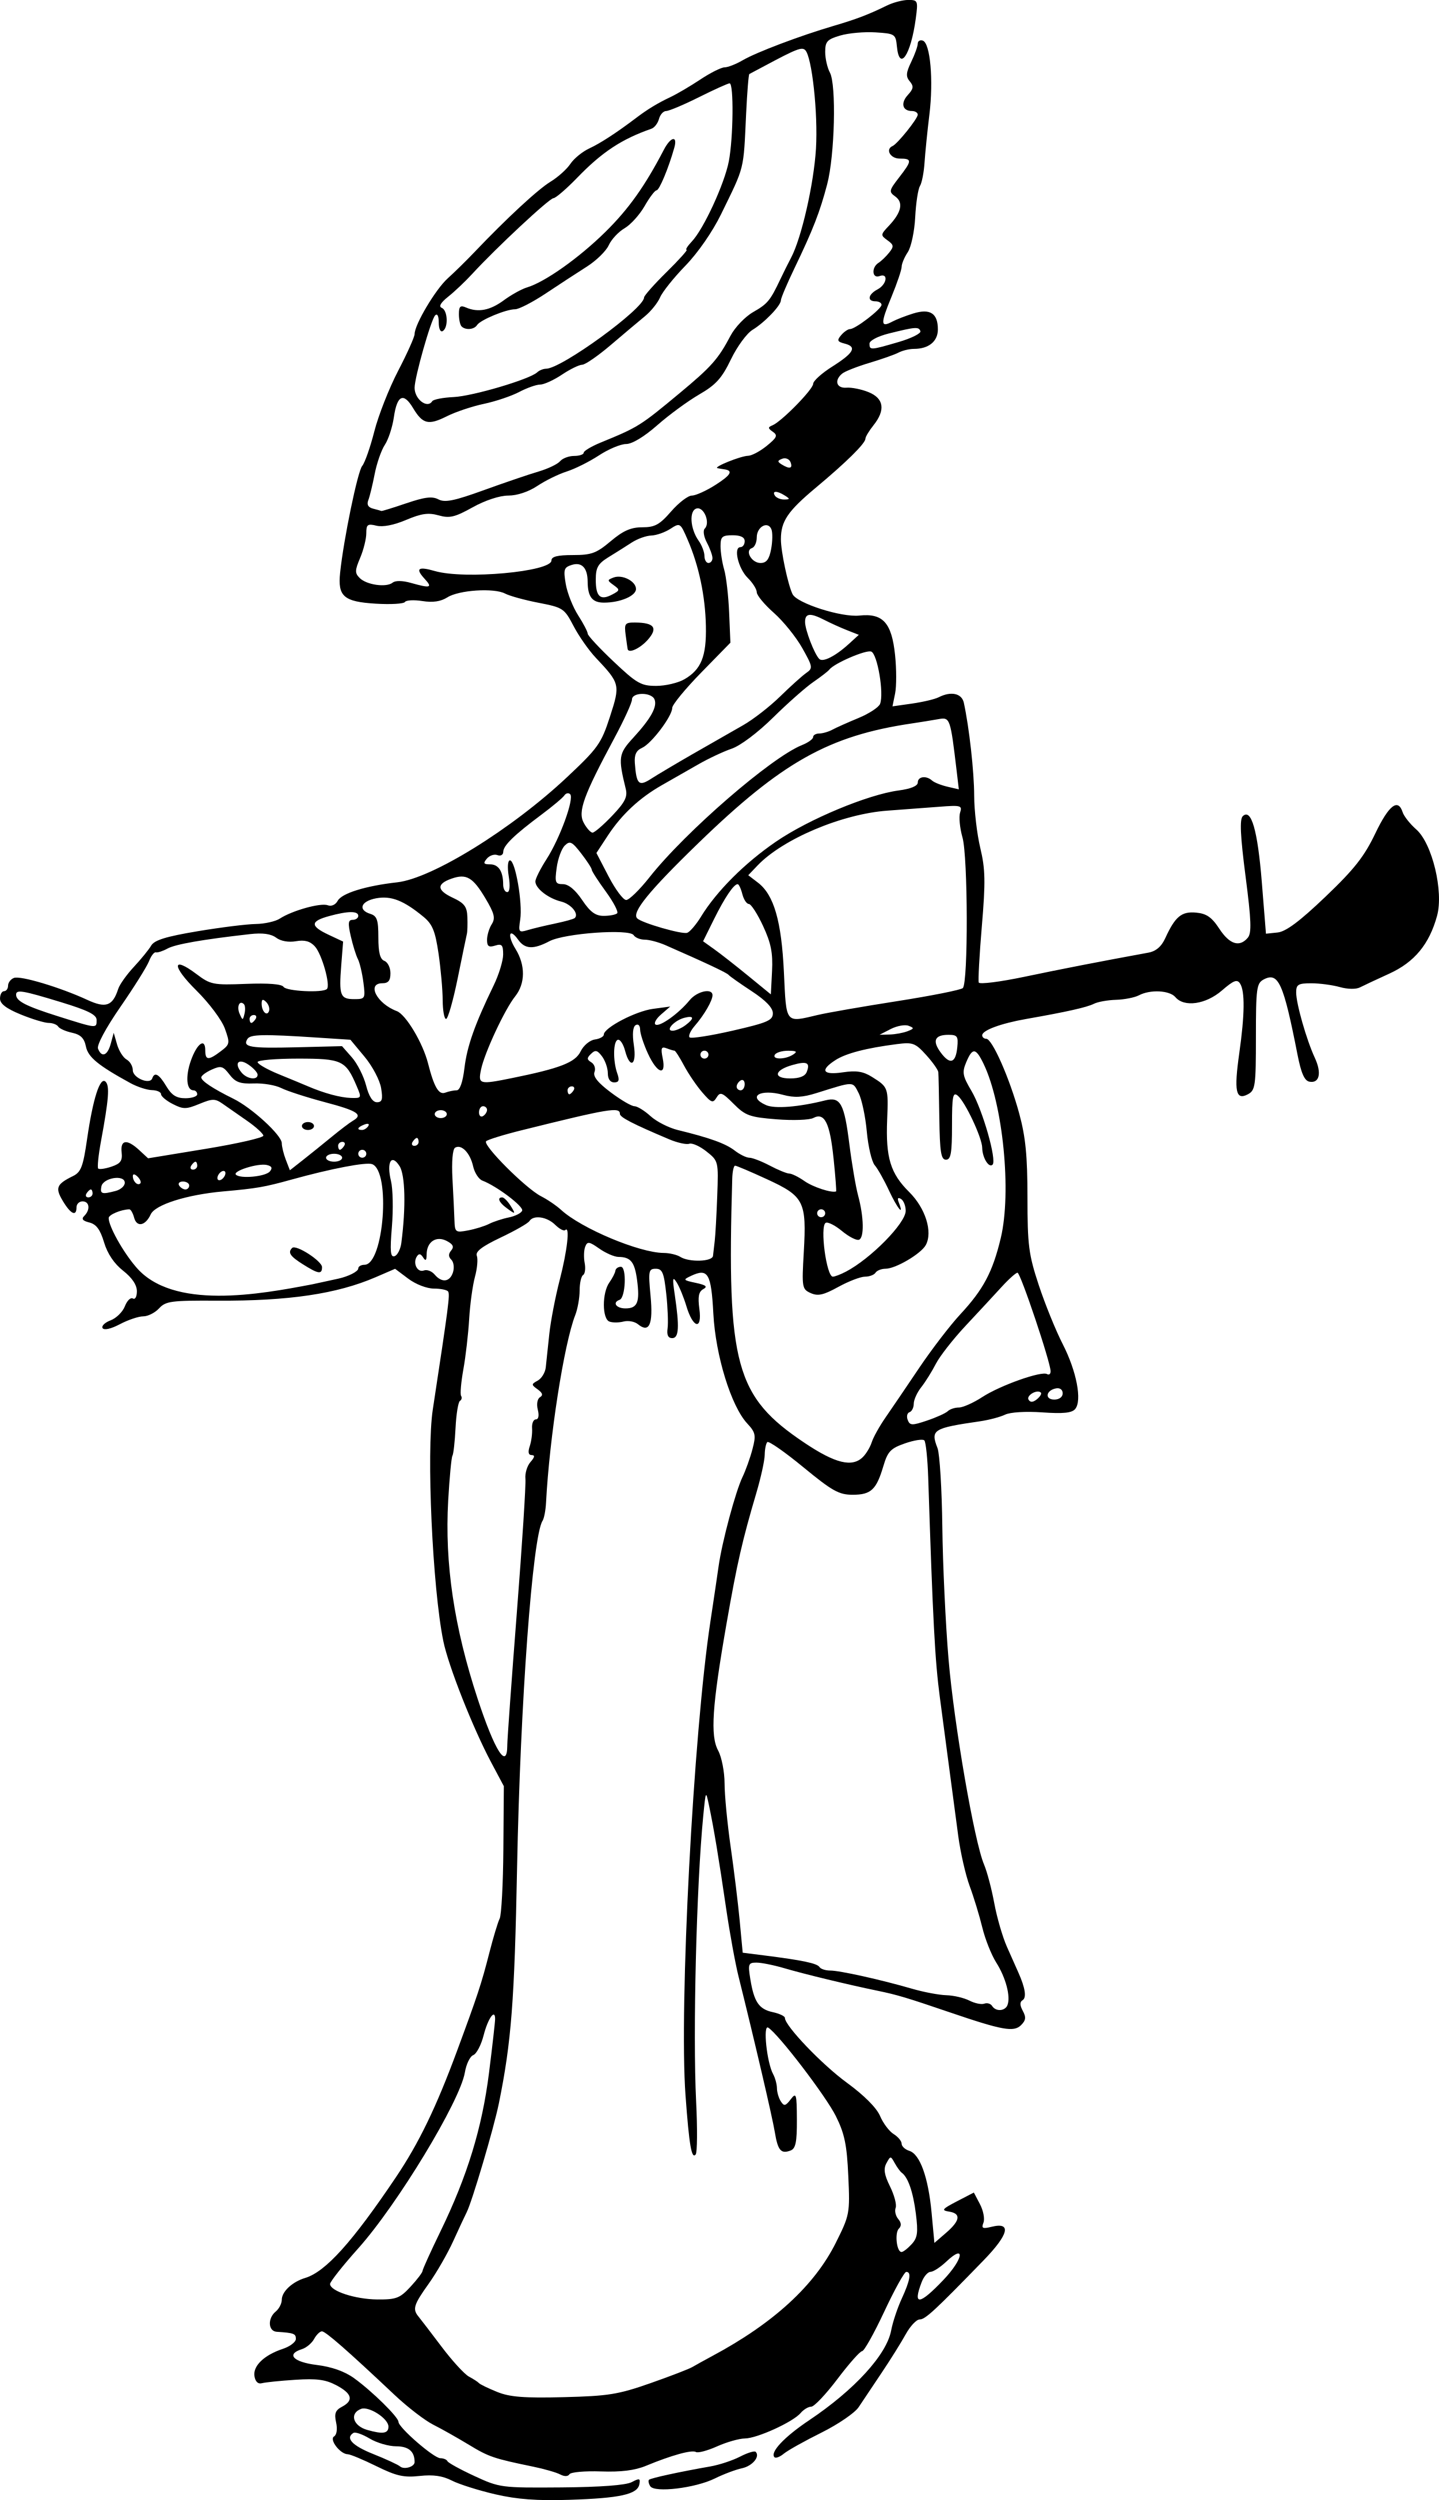 <?xml version="1.0" encoding="UTF-8" standalone="no"?>
<!-- Created with Inkscape (http://www.inkscape.org/) -->

<svg
   width="130.965mm"
   height="227.473mm"
   viewBox="0 0 130.965 227.473"
   version="1.1"
   id="svg5"
   xml:space="preserve"
   inkscape:version="1.2.2 (b0a8486, 2022-12-01)"
   sodipodi:docname="kimonoladyshamisen1891.svg"
   xmlns:inkscape="http://www.inkscape.org/namespaces/inkscape"
   xmlns:sodipodi="http://sodipodi.sourceforge.net/DTD/sodipodi-0.dtd"
   xmlns="http://www.w3.org/2000/svg"
   xmlns:svg="http://www.w3.org/2000/svg"
   xmlns:rdf="http://www.w3.org/1999/02/22-rdf-syntax-ns#"
   xmlns:cc="http://creativecommons.org/ns#"
   xmlns:dc="http://purl.org/dc/elements/1.1/"><sodipodi:namedview
     id="namedview7"
     pagecolor="#ffffff"
     bordercolor="#000000"
     borderopacity="0.25"
     inkscape:showpageshadow="2"
     inkscape:pageopacity="0.0"
     inkscape:pagecheckerboard="0"
     inkscape:deskcolor="#d1d1d1"
     inkscape:document-units="mm"
     showgrid="false"
     inkscape:zoom="0.95688312"
     inkscape:cx="175.57003"
     inkscape:cy="352.70765"
     inkscape:window-width="1390"
     inkscape:window-height="1099"
     inkscape:window-x="0"
     inkscape:window-y="25"
     inkscape:window-maximized="0"
     inkscape:current-layer="layer1" /><defs
     id="defs2" /><g
     inkscape:label="Layer 1"
     inkscape:groupmode="layer"
     id="layer1"
     transform="translate(67.032,19.417)"><path
       style="fill:#000000;stroke-width:0.364"
       d="m -21.971,207.521 c -1.511,-0.35 -3.284,-0.911 -3.939,-1.246 -0.844,-0.432 -1.7,-0.554 -2.931,-0.419 -1.44,0.159 -2.117,0.005 -3.937,-0.891 -1.209,-0.595 -2.379,-1.083 -2.599,-1.084 -0.686,-0.003 -1.716,-1.34 -1.25,-1.623 0.243,-0.148 0.318,-0.669 0.184,-1.273 -0.179,-0.803 -0.065,-1.109 0.528,-1.421 1.092,-0.575 0.933,-1.197 -0.499,-1.957 -0.985,-0.522 -1.792,-0.63 -3.755,-0.501 -1.375,0.09 -2.744,0.231 -3.041,0.313 -0.338,0.093 -0.587,-0.15 -0.664,-0.647 -0.145,-0.932 0.879,-1.914 2.59,-2.483 0.649,-0.216 1.18,-0.622 1.18,-0.902 0,-0.481 -0.176,-0.546 -1.74,-0.648 -0.79,-0.051 -0.848,-1.227 -0.092,-1.845 0.302,-0.247 0.55,-0.729 0.55,-1.07 0,-0.741 0.956,-1.632 2.131,-1.985 1.851,-0.556 4.292,-3.266 8.263,-9.172 2.077,-3.09 3.647,-6.329 5.525,-11.401 1.911,-5.161 2.25,-6.19 2.973,-9.018 0.355,-1.389 0.777,-2.787 0.938,-3.107 0.161,-0.32 0.312,-3.161 0.336,-6.313 l 0.043,-5.732 -1.152,-2.164 c -1.67,-3.138 -3.898,-8.782 -4.356,-11.038 -0.986,-4.85 -1.547,-17.196 -0.957,-21.068 1.438,-9.439 1.569,-10.445 1.397,-10.732 -0.089,-0.149 -0.673,-0.271 -1.297,-0.271 -0.645,0 -1.651,-0.388 -2.333,-0.9 l -1.199,-0.9 -1.767,0.763 c -3.527,1.523 -7.921,2.174 -14.436,2.137 -4.173,-0.024 -4.673,0.043 -5.277,0.7 -0.367,0.399 -1.015,0.726 -1.44,0.726 -0.425,0 -1.381,0.321 -2.125,0.713 -0.811,0.428 -1.441,0.572 -1.574,0.36 -0.122,-0.194 0.203,-0.512 0.723,-0.707 0.519,-0.194 1.106,-0.772 1.304,-1.284 0.198,-0.512 0.524,-0.83 0.726,-0.707 0.207,0.126 0.367,-0.162 0.367,-0.66 0,-0.573 -0.44,-1.229 -1.255,-1.868 -0.814,-0.639 -1.423,-1.545 -1.733,-2.579 -0.35,-1.166 -0.708,-1.651 -1.337,-1.806 -0.611,-0.151 -0.745,-0.324 -0.465,-0.599 0.571,-0.563 0.481,-1.325 -0.156,-1.325 -0.302,0 -0.55,0.244 -0.55,0.541 0,0.869 -0.523,0.628 -1.243,-0.574 -0.718,-1.197 -0.582,-1.528 0.932,-2.272 0.72,-0.354 0.914,-0.864 1.273,-3.35 0.534,-3.701 1.185,-5.723 1.684,-5.232 0.384,0.379 0.292,1.576 -0.42,5.43 -0.234,1.265 -0.346,2.377 -0.249,2.473 0.097,0.095 0.639,0.017 1.206,-0.173 0.828,-0.278 1.01,-0.533 0.925,-1.3 -0.128,-1.158 0.485,-1.237 1.599,-0.207 l 0.808,0.748 5.26,-0.864 c 2.893,-0.475 5.247,-1.014 5.232,-1.199 -0.016,-0.184 -0.675,-0.786 -1.465,-1.338 -0.79,-0.552 -1.792,-1.25 -2.227,-1.552 -0.707,-0.492 -0.93,-0.491 -2.137,0.005 -1.203,0.495 -1.461,0.496 -2.416,0.009 -0.588,-0.299 -1.069,-0.703 -1.069,-0.896 0,-0.193 -0.371,-0.359 -0.824,-0.369 -0.453,-0.009 -1.329,-0.294 -1.947,-0.631 -2.958,-1.618 -3.868,-2.367 -4.067,-3.346 -0.153,-0.752 -0.48,-1.075 -1.259,-1.244 -0.579,-0.125 -1.147,-0.378 -1.262,-0.561 -0.115,-0.183 -0.507,-0.333 -0.871,-0.333 -0.364,0 -1.508,-0.346 -2.543,-0.77 -1.312,-0.537 -1.881,-0.973 -1.881,-1.443 0,-0.37 0.165,-0.673 0.366,-0.673 0.201,0 0.366,-0.226 0.366,-0.503 0,-0.276 0.242,-0.594 0.538,-0.706 0.592,-0.224 4.219,0.863 6.671,1.998 1.696,0.785 2.312,0.566 2.818,-1.003 0.128,-0.396 0.768,-1.295 1.422,-1.997 0.654,-0.702 1.364,-1.575 1.577,-1.939 0.291,-0.497 1.342,-0.822 4.213,-1.303 2.104,-0.352 4.49,-0.65 5.301,-0.661 0.812,-0.011 1.801,-0.233 2.198,-0.493 1.114,-0.729 3.716,-1.454 4.353,-1.213 0.337,0.127 0.709,-0.038 0.908,-0.403 0.374,-0.689 2.537,-1.36 5.428,-1.685 3.171,-0.357 10.416,-4.842 15.438,-9.557 2.827,-2.654 3.121,-3.068 3.911,-5.501 0.951,-2.929 0.929,-3.023 -1.294,-5.381 -0.632,-0.67 -1.54,-1.967 -2.017,-2.882 -0.836,-1.601 -0.955,-1.679 -3.178,-2.11 -1.27,-0.246 -2.639,-0.622 -3.042,-0.835 -1.013,-0.536 -4.213,-0.327 -5.268,0.343 -0.596,0.379 -1.313,0.484 -2.268,0.334 -0.768,-0.121 -1.482,-0.083 -1.588,0.085 -0.105,0.168 -1.301,0.237 -2.658,0.154 -2.908,-0.178 -3.468,-0.662 -3.243,-2.802 0.323,-3.072 1.598,-9.241 2.011,-9.731 0.239,-0.283 0.736,-1.7 1.105,-3.148 0.369,-1.448 1.345,-3.927 2.168,-5.509 0.823,-1.582 1.497,-3.086 1.497,-3.343 0,-0.864 1.909,-4.072 3.012,-5.064 0.601,-0.54 1.694,-1.613 2.429,-2.384 2.944,-3.09 5.78,-5.714 6.934,-6.416 0.67,-0.407 1.48,-1.136 1.802,-1.619 0.321,-0.483 1.096,-1.115 1.721,-1.405 1.008,-0.467 2.51,-1.445 4.28,-2.788 1.015,-0.77 1.956,-1.341 3.085,-1.873 0.604,-0.285 1.841,-1.011 2.748,-1.615 0.907,-0.603 1.896,-1.098 2.198,-1.1 0.302,-0.001 1.044,-0.292 1.649,-0.645 1.236,-0.723 5.209,-2.226 8.243,-3.119 2.124,-0.625 3.185,-1.029 4.884,-1.861 0.57,-0.279 1.446,-0.508 1.946,-0.508 0.872,0 0.899,0.068 0.677,1.714 -0.448,3.304 -1.487,4.836 -1.713,2.525 -0.111,-1.133 -0.176,-1.176 -1.947,-1.289 -1.007,-0.064 -2.45,0.064 -3.206,0.285 -1.195,0.35 -1.374,0.544 -1.374,1.493 0,0.6 0.192,1.444 0.426,1.876 0.601,1.106 0.445,7.539 -0.248,10.171 -0.667,2.535 -1.279,4.107 -2.971,7.626 -0.681,1.417 -1.238,2.731 -1.238,2.92 0,0.484 -1.47,2.016 -2.591,2.7 -0.518,0.316 -1.4,1.524 -1.959,2.684 -0.828,1.717 -1.364,2.31 -2.884,3.19 -1.027,0.595 -2.743,1.852 -3.815,2.795 -1.196,1.052 -2.293,1.714 -2.842,1.714 -0.492,0 -1.603,0.465 -2.469,1.034 -0.866,0.569 -2.185,1.228 -2.931,1.465 -0.746,0.237 -1.948,0.827 -2.672,1.311 -0.797,0.532 -1.841,0.88 -2.644,0.88 -0.794,0 -2.099,0.429 -3.247,1.067 -1.626,0.904 -2.1,1.016 -3.102,0.733 -0.928,-0.262 -1.565,-0.172 -2.957,0.417 -1.112,0.471 -2.119,0.666 -2.698,0.523 -0.807,-0.199 -0.924,-0.112 -0.924,0.692 0,0.506 -0.252,1.514 -0.559,2.239 -0.487,1.148 -0.491,1.386 -0.032,1.838 0.635,0.625 2.428,0.872 2.991,0.412 0.246,-0.201 0.895,-0.192 1.656,0.023 1.794,0.507 2.003,0.445 1.254,-0.37 -0.871,-0.948 -0.601,-1.15 0.942,-0.705 2.696,0.777 10.6,0.057 10.6,-0.965 0,-0.353 0.548,-0.492 1.949,-0.492 1.698,0 2.142,-0.163 3.447,-1.263 1.134,-0.956 1.832,-1.263 2.87,-1.263 1.147,0 1.577,-0.236 2.626,-1.443 0.69,-0.794 1.538,-1.443 1.885,-1.443 0.347,0 1.318,-0.438 2.157,-0.974 1.411,-0.901 1.634,-1.302 0.788,-1.416 -0.185,-0.025 -0.459,-0.072 -0.611,-0.104 -0.42,-0.091 2.108,-1.111 2.79,-1.126 0.329,-0.007 1.094,-0.415 1.698,-0.907 0.93,-0.757 1.015,-0.953 0.55,-1.277 -0.452,-0.315 -0.461,-0.418 -0.048,-0.581 0.811,-0.319 3.711,-3.271 3.718,-3.785 0.004,-0.26 0.777,-0.959 1.718,-1.554 1.985,-1.255 2.291,-1.809 1.161,-2.1 -0.683,-0.176 -0.735,-0.294 -0.336,-0.767 0.259,-0.308 0.627,-0.559 0.817,-0.559 0.493,0 2.862,-1.827 2.862,-2.207 0,-0.175 -0.247,-0.318 -0.55,-0.318 -0.785,0 -0.679,-0.628 0.183,-1.082 0.855,-0.451 1.018,-1.528 0.183,-1.213 -0.676,0.255 -0.755,-0.786 -0.092,-1.204 0.252,-0.159 0.688,-0.578 0.97,-0.931 0.447,-0.56 0.427,-0.704 -0.154,-1.122 -0.638,-0.459 -0.633,-0.515 0.125,-1.315 1.146,-1.211 1.347,-2.121 0.59,-2.666 -0.601,-0.433 -0.579,-0.543 0.333,-1.721 1.204,-1.554 1.21,-1.732 0.059,-1.732 -0.845,0 -1.32,-0.845 -0.641,-1.142 0.447,-0.196 2.29,-2.492 2.29,-2.853 0,-0.183 -0.238,-0.333 -0.528,-0.333 -0.868,0 -1.052,-0.72 -0.373,-1.459 0.518,-0.564 0.551,-0.793 0.176,-1.238 -0.372,-0.442 -0.347,-0.78 0.133,-1.775 0.326,-0.676 0.592,-1.421 0.592,-1.656 0,-0.235 0.206,-0.359 0.458,-0.277 0.682,0.223 0.985,3.601 0.603,6.721 -0.185,1.512 -0.384,3.484 -0.443,4.382 -0.059,0.898 -0.247,1.856 -0.418,2.129 -0.171,0.273 -0.365,1.55 -0.432,2.839 -0.066,1.295 -0.369,2.717 -0.677,3.179 -0.306,0.46 -0.556,1.057 -0.556,1.328 0,0.27 -0.421,1.512 -0.936,2.759 -1.002,2.428 -0.989,2.804 0.076,2.234 0.372,-0.199 1.237,-0.535 1.922,-0.746 1.532,-0.472 2.235,-0.016 2.235,1.451 0,1.092 -0.836,1.772 -2.179,1.772 -0.419,0 -1.048,0.151 -1.398,0.335 -0.35,0.184 -1.543,0.605 -2.651,0.936 -1.108,0.331 -2.221,0.768 -2.473,0.972 -0.759,0.614 -0.535,1.363 0.387,1.287 0.464,-0.038 1.371,0.146 2.015,0.409 1.389,0.567 1.544,1.629 0.438,3.013 -0.403,0.504 -0.733,1.054 -0.734,1.221 -0.003,0.427 -1.725,2.128 -4.508,4.452 -2.566,2.143 -3.183,3.055 -3.183,4.701 0,1.108 0.644,4.141 1.061,4.992 0.405,0.828 4.446,2.121 6.083,1.945 2.143,-0.23 2.941,0.653 3.247,3.594 0.133,1.275 0.134,2.846 0.003,3.493 l -0.239,1.175 1.792,-0.256 c 0.986,-0.141 2.07,-0.398 2.409,-0.571 1.125,-0.574 2.106,-0.361 2.293,0.497 0.489,2.246 0.937,6.267 0.942,8.456 0.003,1.351 0.253,3.49 0.555,4.754 0.461,1.928 0.484,3.072 0.143,7.112 -0.224,2.648 -0.35,4.958 -0.281,5.135 0.07,0.176 1.94,-0.06 4.156,-0.524 3.45,-0.723 6.867,-1.388 11.279,-2.195 0.693,-0.127 1.187,-0.549 1.538,-1.316 0.903,-1.973 1.482,-2.453 2.812,-2.327 0.948,0.089 1.422,0.419 2.109,1.468 0.933,1.425 1.838,1.71 2.591,0.817 0.359,-0.426 0.318,-1.568 -0.205,-5.598 -0.473,-3.648 -0.545,-5.172 -0.257,-5.455 0.772,-0.76 1.357,1.259 1.738,5.998 l 0.377,4.69 1.062,-0.112 c 0.756,-0.08 2.007,-1.014 4.346,-3.247 2.623,-2.503 3.536,-3.661 4.536,-5.75 1.239,-2.588 2.077,-3.242 2.495,-1.947 0.119,0.368 0.676,1.072 1.239,1.566 1.449,1.272 2.502,5.637 1.895,7.859 -0.707,2.586 -2.059,4.222 -4.352,5.265 -1.133,0.516 -2.335,1.079 -2.671,1.251 -0.352,0.181 -1.125,0.167 -1.829,-0.031 -0.671,-0.189 -1.839,-0.344 -2.596,-0.344 -1.195,0 -1.376,0.11 -1.376,0.836 0,1.021 0.943,4.321 1.701,5.953 0.638,1.374 0.419,2.337 -0.493,2.164 -0.452,-0.086 -0.754,-0.768 -1.086,-2.462 -1.28,-6.523 -1.74,-7.544 -3.078,-6.839 -0.645,0.34 -0.707,0.8 -0.707,5.217 0,4.487 -0.054,4.873 -0.738,5.234 -1.092,0.575 -1.269,-0.274 -0.778,-3.731 0.5,-3.521 0.525,-5.646 0.075,-6.346 -0.269,-0.418 -0.579,-0.299 -1.656,0.631 -1.465,1.267 -3.435,1.548 -4.23,0.605 -0.525,-0.623 -2.286,-0.713 -3.318,-0.17 -0.388,0.204 -1.325,0.389 -2.082,0.411 -0.758,0.022 -1.663,0.184 -2.013,0.36 -0.644,0.325 -2.486,0.738 -6.142,1.379 -2.336,0.41 -4.03,1.036 -4.03,1.49 0,0.174 0.167,0.317 0.371,0.317 0.54,0 2.131,3.609 2.999,6.801 0.58,2.135 0.75,3.86 0.75,7.629 -7e-5,4.362 0.108,5.196 1.033,7.996 0.568,1.719 1.548,4.13 2.177,5.358 1.262,2.462 1.775,5.14 1.131,5.904 -0.301,0.358 -1.091,0.438 -2.991,0.304 -1.499,-0.106 -2.918,-0.019 -3.385,0.206 -0.442,0.214 -1.463,0.484 -2.269,0.602 -4.309,0.627 -4.53,0.767 -3.882,2.447 0.199,0.515 0.396,3.749 0.438,7.187 0.042,3.438 0.297,8.848 0.566,12.023 0.503,5.935 2.345,16.586 3.23,18.671 0.274,0.646 0.693,2.229 0.93,3.517 0.237,1.288 0.755,3.073 1.151,3.966 0.396,0.893 0.866,1.948 1.043,2.345 0.626,1.397 0.762,2.287 0.383,2.517 -0.263,0.16 -0.257,0.463 0.021,0.974 0.315,0.58 0.278,0.865 -0.169,1.305 -0.654,0.644 -1.701,0.454 -6.461,-1.168 -3.968,-1.352 -4.796,-1.6 -6.614,-1.975 -2.686,-0.554 -6.647,-1.512 -8.476,-2.05 -0.945,-0.278 -2.078,-0.505 -2.52,-0.505 -0.735,0 -0.782,0.125 -0.561,1.488 0.34,2.095 0.782,2.747 2.047,3.02 0.606,0.131 1.102,0.366 1.102,0.522 0,0.718 3.361,4.233 5.635,5.894 1.578,1.152 2.71,2.287 3.027,3.034 0.278,0.656 0.834,1.395 1.234,1.641 0.4,0.246 0.728,0.641 0.728,0.878 0,0.237 0.314,0.528 0.698,0.648 0.972,0.304 1.728,2.406 2.029,5.637 l 0.255,2.741 1.073,-0.927 c 1.284,-1.11 1.368,-1.753 0.249,-1.925 -0.714,-0.11 -0.617,-0.234 0.722,-0.929 l 1.547,-0.802 0.557,1.061 c 0.307,0.584 0.449,1.34 0.317,1.679 -0.203,0.52 -0.085,0.579 0.743,0.375 1.84,-0.455 1.566,0.687 -0.735,3.057 -4.441,4.576 -5.306,5.375 -5.817,5.375 -0.289,0 -0.86,0.609 -1.27,1.353 -0.41,0.744 -1.4,2.327 -2.2,3.517 -0.8,1.19 -1.737,2.59 -2.081,3.11 -0.344,0.52 -1.872,1.564 -3.394,2.32 -1.522,0.756 -3.058,1.615 -3.411,1.908 -0.354,0.293 -0.736,0.442 -0.85,0.33 -0.443,-0.436 0.867,-1.837 3.142,-3.361 4.143,-2.775 7.062,-5.971 7.474,-8.181 0.138,-0.741 0.57,-2.04 0.96,-2.886 0.77,-1.67 0.901,-2.44 0.414,-2.44 -0.171,0 -1.071,1.623 -1.999,3.607 -0.928,1.984 -1.838,3.607 -2.02,3.607 -0.183,0 -1.19,1.136 -2.239,2.525 -1.049,1.389 -2.123,2.525 -2.387,2.525 -0.264,0 -0.698,0.259 -0.965,0.575 -0.686,0.814 -3.96,2.309 -5.077,2.319 -0.516,0.004 -1.656,0.328 -2.533,0.72 -0.877,0.392 -1.743,0.622 -1.925,0.511 -0.36,-0.219 -2.225,0.296 -4.54,1.255 -1.016,0.421 -2.275,0.578 -4.108,0.513 -1.454,-0.051 -2.741,0.063 -2.861,0.255 -0.135,0.215 -0.458,0.222 -0.845,0.018 -0.345,-0.182 -1.448,-0.499 -2.451,-0.706 -3.606,-0.743 -4.048,-0.893 -5.862,-1.996 -1.012,-0.615 -2.468,-1.435 -3.235,-1.822 -0.768,-0.387 -2.351,-1.605 -3.519,-2.706 -4.269,-4.025 -6.285,-5.789 -6.614,-5.789 -0.185,0 -0.507,0.314 -0.715,0.697 -0.208,0.383 -0.709,0.8 -1.112,0.926 -1.46,0.456 -0.785,1.173 1.352,1.436 1.36,0.167 2.539,0.583 3.389,1.196 1.65,1.19 4.051,3.55 4.051,3.981 0,0.513 3.218,3.307 3.808,3.307 0.29,0 0.582,0.122 0.649,0.271 0.067,0.149 1.173,0.757 2.458,1.351 2.293,1.06 2.439,1.079 7.91,1.036 3.56,-0.029 5.871,-0.202 6.397,-0.479 0.717,-0.378 0.808,-0.352 0.7,0.201 -0.178,0.908 -1.756,1.257 -6.352,1.406 -2.955,0.096 -4.762,-0.039 -6.777,-0.505 z m -7.327,-2.929 c 0,-0.968 -0.546,-1.434 -1.679,-1.434 -0.679,0 -1.762,-0.316 -2.408,-0.703 -0.645,-0.387 -1.309,-0.62 -1.474,-0.52 -0.77,0.469 -0.123,1.161 1.806,1.93 1.159,0.462 2.25,0.966 2.426,1.12 0.369,0.324 1.329,0.04 1.329,-0.394 z m -2.381,-3.229 c 0,-0.728 -1.78,-1.879 -2.491,-1.61 -1.08,0.408 -0.743,1.546 0.568,1.917 1.428,0.404 1.923,0.325 1.923,-0.307 z m 23.826,-3.942 c 1.806,-0.633 3.531,-1.298 3.833,-1.476 0.302,-0.179 1.128,-0.635 1.835,-1.014 5.54,-2.97 9.265,-6.382 11.211,-10.27 1.275,-2.548 1.301,-2.684 1.147,-6.095 -0.128,-2.838 -0.338,-3.853 -1.128,-5.442 -0.909,-1.83 -5.247,-7.503 -6.165,-8.061 -0.488,-0.297 -0.12,3.179 0.447,4.224 0.19,0.349 0.348,0.93 0.351,1.29 0.003,0.36 0.161,0.898 0.352,1.194 0.297,0.463 0.425,0.437 0.899,-0.18 0.509,-0.663 0.553,-0.518 0.564,1.857 0.01,2.03 -0.112,2.623 -0.571,2.797 -0.878,0.332 -1.161,0.003 -1.438,-1.678 -0.226,-1.371 -1.847,-8.322 -3.301,-14.157 -0.297,-1.19 -0.8,-3.95 -1.12,-6.133 -0.669,-4.576 -1.127,-7.334 -1.557,-9.379 -0.303,-1.442 -0.304,-1.442 -0.534,0.902 -0.619,6.285 -0.956,19.788 -0.649,25.973 0.123,2.48 0.105,4.654 -0.039,4.832 -0.373,0.456 -0.592,-0.82 -0.926,-5.373 -0.59,-8.067 0.713,-32.889 2.264,-43.108 0.286,-1.885 0.623,-4.158 0.749,-5.05 0.312,-2.212 1.541,-6.795 2.178,-8.117 0.287,-0.595 0.691,-1.726 0.899,-2.513 0.338,-1.279 0.288,-1.528 -0.471,-2.345 -1.467,-1.578 -2.883,-6.169 -3.087,-10.007 -0.194,-3.653 -0.487,-4.149 -2.022,-3.428 -0.764,0.358 -0.742,0.39 0.428,0.641 0.933,0.199 1.097,0.338 0.676,0.57 -0.415,0.228 -0.504,0.686 -0.353,1.799 0.267,1.961 -0.573,1.777 -1.184,-0.26 -0.237,-0.791 -0.633,-1.757 -0.879,-2.146 -0.372,-0.587 -0.402,-0.401 -0.18,1.096 0.441,2.965 0.383,3.968 -0.228,3.968 -0.373,0 -0.509,-0.283 -0.423,-0.882 0.07,-0.485 0.015,-1.905 -0.121,-3.156 -0.209,-1.922 -0.357,-2.275 -0.954,-2.275 -0.651,0 -0.688,0.192 -0.473,2.475 0.246,2.606 -0.119,3.414 -1.158,2.564 -0.292,-0.239 -0.878,-0.345 -1.302,-0.236 -0.423,0.109 -1.001,0.111 -1.284,0.004 -0.67,-0.253 -0.676,-2.615 -0.008,-3.554 0.278,-0.391 0.526,-0.874 0.55,-1.072 0.024,-0.198 0.249,-0.361 0.501,-0.361 0.539,0 0.43,2.814 -0.116,3.006 -0.687,0.242 -0.317,0.782 0.535,0.782 1.091,0 1.321,-0.561 1.055,-2.571 -0.22,-1.658 -0.577,-2.104 -1.691,-2.113 -0.372,-0.003 -1.156,-0.342 -1.742,-0.753 -0.937,-0.657 -1.092,-0.678 -1.289,-0.174 -0.123,0.315 -0.144,0.98 -0.048,1.477 0.097,0.497 0.033,0.991 -0.142,1.097 -0.174,0.106 -0.317,0.741 -0.317,1.411 0,0.67 -0.179,1.675 -0.398,2.233 -1.022,2.61 -2.348,11.123 -2.659,17.068 -0.036,0.694 -0.178,1.435 -0.315,1.645 -0.914,1.404 -2.028,16.543 -2.32,31.543 -0.238,12.205 -0.521,15.871 -1.657,21.464 -0.455,2.237 -2.445,8.966 -2.935,9.92 -0.153,0.298 -0.7,1.47 -1.216,2.606 -0.516,1.136 -1.519,2.879 -2.229,3.874 -1.377,1.929 -1.498,2.318 -0.932,3.004 0.197,0.24 1.145,1.478 2.107,2.752 0.961,1.274 2.077,2.492 2.48,2.706 0.403,0.214 0.815,0.482 0.916,0.595 0.101,0.113 0.843,0.472 1.649,0.798 1.155,0.467 2.438,0.568 6.058,0.478 4.063,-0.101 4.971,-0.247 7.877,-1.266 z m -21.817,-8.783 c 0.596,-0.645 1.088,-1.291 1.094,-1.437 0.005,-0.145 0.742,-1.769 1.635,-3.607 2.442,-5.024 3.785,-9.411 4.414,-14.411 0.306,-2.432 0.556,-4.639 0.556,-4.905 0,-0.979 -0.655,-0.044 -1.049,1.497 -0.223,0.874 -0.647,1.68 -0.941,1.791 -0.294,0.111 -0.637,0.819 -0.763,1.574 -0.436,2.612 -6.146,12.032 -9.706,16.01 -1.409,1.574 -2.562,3.032 -2.562,3.238 0,0.644 2.294,1.394 4.31,1.409 1.718,0.012 2.047,-0.114 3.012,-1.158 z m 48.516,-0.636 c 1.804,-1.899 2.016,-3.318 0.246,-1.649 -0.543,0.512 -1.188,0.931 -1.434,0.931 -0.246,0 -0.608,0.416 -0.804,0.925 -0.844,2.185 -0.219,2.12 1.993,-0.208 z m -2.912,-3.228 c 0.541,-0.588 0.606,-1.06 0.386,-2.796 -0.249,-1.965 -0.71,-3.3 -1.284,-3.712 -0.138,-0.099 -0.423,-0.49 -0.634,-0.869 -0.376,-0.678 -0.389,-0.678 -0.759,0.003 -0.283,0.52 -0.201,1.048 0.33,2.122 0.388,0.786 0.617,1.658 0.509,1.936 -0.109,0.279 -0.004,0.736 0.233,1.017 0.29,0.344 0.309,0.63 0.061,0.875 -0.398,0.391 -0.202,2.131 0.24,2.131 0.147,0 0.559,-0.318 0.917,-0.708 z m 8.728,-21.771 c 0.299,-0.767 -0.161,-2.498 -1.023,-3.855 -0.441,-0.694 -1.013,-2.132 -1.271,-3.195 -0.258,-1.063 -0.773,-2.753 -1.145,-3.756 -0.372,-1.003 -0.841,-3.055 -1.043,-4.561 -0.201,-1.505 -0.548,-4.117 -0.772,-5.803 -0.223,-1.686 -0.632,-4.771 -0.908,-6.854 -0.441,-3.331 -0.629,-6.883 -1.054,-19.935 -0.057,-1.738 -0.217,-3.273 -0.357,-3.411 -0.14,-0.138 -0.933,-0.014 -1.761,0.275 -1.303,0.454 -1.569,0.734 -1.965,2.07 -0.639,2.152 -1.123,2.604 -2.794,2.604 -1.248,0 -1.853,-0.338 -4.491,-2.508 -1.677,-1.379 -3.151,-2.407 -3.275,-2.285 -0.124,0.123 -0.231,0.642 -0.237,1.155 -0.006,0.513 -0.347,2.068 -0.757,3.457 -1.293,4.374 -1.758,6.41 -2.713,11.874 -1.317,7.534 -1.497,10.231 -0.771,11.575 0.323,0.597 0.585,1.942 0.587,3.001 0.001,1.055 0.251,3.652 0.555,5.772 0.304,2.119 0.675,5.152 0.824,6.739 l 0.271,2.886 2.015,0.255 c 3.428,0.433 4.761,0.714 4.971,1.048 0.111,0.176 0.552,0.321 0.981,0.321 0.872,0 4.606,0.83 7.478,1.663 1.039,0.301 2.431,0.563 3.092,0.581 0.661,0.018 1.603,0.239 2.094,0.489 0.491,0.251 1.102,0.376 1.359,0.279 0.257,-0.097 0.576,-0.003 0.709,0.209 0.336,0.536 1.182,0.482 1.404,-0.088 z m -45.528,-23.606 c 0.003,-0.546 0.399,-6.024 0.878,-12.175 0.48,-6.151 0.829,-11.589 0.775,-12.085 -0.053,-0.496 0.154,-1.186 0.461,-1.533 0.387,-0.438 0.421,-0.631 0.11,-0.631 -0.301,0 -0.359,-0.267 -0.177,-0.812 0.149,-0.446 0.245,-1.177 0.212,-1.623 -0.033,-0.446 0.122,-0.812 0.343,-0.812 0.243,0 0.313,-0.348 0.178,-0.88 -0.129,-0.507 -0.045,-0.989 0.199,-1.137 0.297,-0.181 0.236,-0.393 -0.207,-0.712 -0.596,-0.429 -0.596,-0.473 0.007,-0.805 0.35,-0.193 0.677,-0.735 0.726,-1.204 0.049,-0.469 0.192,-1.825 0.319,-3.012 0.126,-1.187 0.553,-3.406 0.948,-4.93 0.692,-2.669 0.949,-4.982 0.505,-4.545 -0.118,0.116 -0.53,-0.101 -0.916,-0.481 -0.755,-0.743 -1.983,-0.917 -2.35,-0.332 -0.124,0.198 -1.297,0.869 -2.607,1.49 -1.702,0.808 -2.322,1.283 -2.174,1.663 0.114,0.293 0.036,1.158 -0.173,1.923 -0.209,0.765 -0.445,2.492 -0.525,3.839 -0.079,1.347 -0.317,3.405 -0.528,4.574 -0.211,1.169 -0.304,2.254 -0.205,2.41 0.098,0.156 0.05,0.362 -0.106,0.457 -0.156,0.095 -0.336,1.196 -0.399,2.446 -0.063,1.25 -0.191,2.395 -0.284,2.544 -0.093,0.149 -0.267,1.983 -0.386,4.077 -0.326,5.728 0.535,11.519 2.684,18.046 1.559,4.735 2.68,6.499 2.694,4.239 z m 32.366,-26.246 c 0.303,-0.299 0.667,-0.908 0.808,-1.353 0.141,-0.445 0.706,-1.459 1.256,-2.252 0.55,-0.794 1.928,-2.823 3.062,-4.509 1.135,-1.686 2.817,-3.878 3.738,-4.87 2.104,-2.266 2.944,-3.848 3.684,-6.937 0.996,-4.158 0.206,-12.183 -1.56,-15.848 -0.713,-1.479 -1.014,-1.508 -1.584,-0.151 -0.39,0.928 -0.333,1.24 0.482,2.615 1.005,1.696 2.321,6.305 1.916,6.705 -0.336,0.331 -0.93,-0.637 -0.942,-1.536 -0.011,-0.917 -1.553,-4.195 -2.233,-4.75 -0.437,-0.357 -0.516,0.057 -0.516,2.706 0,2.539 -0.103,3.126 -0.55,3.126 -0.45,0 -0.559,-0.685 -0.604,-3.788 -0.03,-2.083 -0.071,-3.961 -0.092,-4.174 -0.02,-0.212 -0.52,-0.919 -1.112,-1.571 -0.982,-1.083 -1.212,-1.168 -2.656,-0.983 -2.789,0.357 -4.641,0.839 -5.596,1.455 -1.439,0.928 -1.162,1.384 0.677,1.112 1.231,-0.182 1.853,-0.083 2.656,0.42 1.481,0.929 1.493,0.963 1.375,3.899 -0.139,3.448 0.297,4.878 2.005,6.571 1.484,1.471 2.16,3.63 1.511,4.825 -0.431,0.793 -2.743,2.155 -3.658,2.155 -0.38,0 -0.792,0.162 -0.917,0.361 -0.124,0.198 -0.556,0.361 -0.959,0.361 -0.403,0 -1.494,0.419 -2.425,0.931 C 7.913,98.415 7.409,98.528 6.751,98.233 5.962,97.879 5.936,97.724 6.121,94.506 6.386,89.906 6.148,89.431 2.804,87.889 1.314,87.202 -0.006,86.64 -0.13,86.64 c -0.124,0 -0.241,0.528 -0.26,1.172 -0.498,16.96 0.291,19.842 6.59,24.054 2.8,1.873 4.328,2.243 5.3,1.286 z m 7.725,-4.172 c 0.191,-0.185 0.648,-0.335 1.015,-0.335 0.367,0 1.324,-0.428 2.126,-0.951 1.626,-1.059 5.393,-2.395 5.895,-2.09 0.178,0.108 0.324,-0.005 0.324,-0.252 0,-0.809 -2.741,-8.97 -3.013,-8.972 -0.146,-7.23e-4 -0.805,0.59 -1.465,1.314 -0.66,0.723 -2.127,2.306 -3.261,3.517 -1.133,1.211 -2.352,2.77 -2.708,3.465 -0.356,0.694 -0.954,1.65 -1.328,2.123 -0.375,0.473 -0.681,1.15 -0.681,1.503 0,0.354 -0.174,0.7 -0.387,0.77 -0.213,0.07 -0.286,0.386 -0.163,0.703 0.201,0.515 0.384,0.521 1.761,0.058 0.845,-0.285 1.694,-0.668 1.885,-0.853 z m 8.469,-1.694 c -0.332,-0.327 -1.354,0.271 -1.114,0.652 0.164,0.262 0.404,0.246 0.765,-0.049 0.289,-0.236 0.446,-0.508 0.35,-0.603 z m 1.99,0.07 c 0,-0.336 -0.249,-0.52 -0.611,-0.451 -0.919,0.176 -1.045,1.018 -0.152,1.018 0.45,0 0.763,-0.233 0.763,-0.568 z m -68.324,-9.913 c 1.209,-0.262 2.281,-0.495 2.381,-0.517 0.949,-0.208 1.832,-0.657 1.832,-0.931 0,-0.185 0.256,-0.336 0.568,-0.336 1.761,0 2.405,-8.51 0.694,-9.157 -0.538,-0.203 -3.72,0.405 -7.307,1.398 -2.504,0.693 -3.171,0.809 -6.228,1.082 -3.33,0.297 -6.209,1.207 -6.615,2.09 -0.482,1.048 -1.271,1.203 -1.512,0.296 -0.111,-0.418 -0.306,-0.757 -0.434,-0.755 -0.753,0.016 -1.881,0.492 -1.881,0.794 0,0.742 1.282,3.046 2.467,4.431 3.338,3.993 11.33,2.501 16.034,1.604 z m -0.824,-1.826 c -1.174,-0.741 -1.396,-1.079 -0.977,-1.492 0.342,-0.337 2.717,1.192 2.717,1.749 0,0.68 -0.332,0.631 -1.74,-0.258 z m 13.658,0.727 c 0.134,-0.417 0.067,-0.932 -0.15,-1.146 -0.274,-0.27 -0.278,-0.526 -0.012,-0.84 0.279,-0.331 0.172,-0.563 -0.398,-0.863 -0.961,-0.507 -1.829,0.068 -1.838,1.216 -0.004,0.568 -0.088,0.64 -0.321,0.278 -0.23,-0.357 -0.386,-0.377 -0.576,-0.073 -0.384,0.612 0.062,1.482 0.647,1.261 0.278,-0.105 0.716,0.06 0.975,0.367 0.658,0.781 1.386,0.694 1.674,-0.2 z m 35.757,-0.056 c 2.265,-1.185 5.446,-4.419 5.446,-5.538 0,-0.451 -0.193,-0.938 -0.429,-1.081 -0.288,-0.175 -0.352,-0.064 -0.195,0.339 0.515,1.321 -0.156,0.492 -0.901,-1.113 -0.437,-0.942 -1.019,-1.974 -1.293,-2.293 -0.274,-0.319 -0.599,-1.698 -0.723,-3.066 -0.124,-1.368 -0.458,-2.942 -0.743,-3.498 -0.557,-1.088 -0.372,-1.087 -3.827,-0.005 -1.286,0.403 -2.027,0.442 -3.05,0.164 -2.084,-0.567 -3.289,0.155 -1.556,0.932 0.79,0.355 2.973,0.181 5.416,-0.432 1.363,-0.342 1.708,0.289 2.171,3.972 0.224,1.778 0.582,3.883 0.795,4.676 0.535,1.984 0.57,3.873 0.075,4.04 -0.226,0.076 -0.924,-0.285 -1.549,-0.804 -0.626,-0.518 -1.29,-0.85 -1.477,-0.736 -0.537,0.327 0.075,4.896 0.655,4.896 0.175,0 0.707,-0.204 1.184,-0.453 z M -2.141,94.847 c 0.026,-0.248 0.097,-0.857 0.157,-1.353 0.061,-0.496 0.163,-2.337 0.228,-4.09 0.117,-3.166 0.11,-3.194 -0.982,-4.059 -0.604,-0.479 -1.308,-0.793 -1.563,-0.699 -0.255,0.094 -1.08,-0.088 -1.832,-0.406 -3.338,-1.411 -4.481,-2.002 -4.481,-2.315 0,-0.648 -0.993,-0.482 -8.976,1.502 -1.612,0.4 -3.051,0.846 -3.198,0.989 -0.346,0.338 3.606,4.297 4.995,5.005 0.586,0.298 1.408,0.858 1.829,1.244 1.838,1.686 7.125,3.905 9.335,3.917 0.528,0.003 1.207,0.163 1.509,0.355 0.8,0.509 2.922,0.445 2.978,-0.09 z m -28.363,-1.192 c 0.421,-3.237 0.354,-6.158 -0.162,-6.972 -0.741,-1.171 -1.202,-0.379 -0.783,1.347 0.176,0.724 0.214,2.595 0.085,4.159 -0.186,2.255 -0.136,2.81 0.244,2.686 0.263,-0.086 0.54,-0.635 0.617,-1.219 z m 7.984,-1.717 c 0.403,-0.205 1.215,-0.47 1.804,-0.59 0.589,-0.119 1.133,-0.399 1.208,-0.621 0.13,-0.385 -2.333,-2.241 -3.619,-2.726 -0.334,-0.126 -0.715,-0.716 -0.848,-1.311 -0.271,-1.214 -1.068,-2.033 -1.64,-1.685 -0.226,0.138 -0.322,1.275 -0.238,2.827 0.077,1.428 0.158,3.12 0.18,3.76 0.037,1.112 0.091,1.154 1.23,0.941 0.655,-0.122 1.52,-0.39 1.923,-0.595 z m 1.557,-1.471 c -0.669,-0.5 -0.839,-0.941 -0.363,-0.941 0.153,0 0.484,0.325 0.736,0.721 0.533,0.841 0.491,0.865 -0.373,0.219 z m 29.033,0.502 c 0,-0.198 -0.165,-0.361 -0.366,-0.361 -0.201,0 -0.366,0.162 -0.366,0.361 0,0.198 0.165,0.361 0.366,0.361 0.201,0 0.366,-0.162 0.366,-0.361 z M -58.606,89.165 c 0,-0.198 -0.073,-0.361 -0.162,-0.361 -0.089,0 -0.263,0.162 -0.388,0.361 -0.124,0.198 -0.052,0.361 0.162,0.361 0.213,0 0.388,-0.162 0.388,-0.361 z m 2.107,-0.227 c 0.453,-0.12 0.824,-0.453 0.824,-0.741 0,-0.776 -1.976,-0.464 -2.13,0.337 -0.132,0.683 0.044,0.737 1.306,0.404 z M 8.832,85.997 C 8.499,82.742 8.01,81.763 6.988,82.302 6.636,82.487 5.129,82.541 3.638,82.422 1.194,82.227 0.809,82.089 -0.259,81.019 -1.314,79.963 -1.486,79.899 -1.817,80.44 c -0.332,0.542 -0.475,0.49 -1.307,-0.474 -0.514,-0.595 -1.259,-1.691 -1.655,-2.435 -0.396,-0.744 -0.786,-1.353 -0.866,-1.353 -0.08,0 -0.406,-0.098 -0.724,-0.218 -0.476,-0.18 -0.538,-0.021 -0.351,0.902 0.339,1.67 -0.498,1.411 -1.339,-0.413 -0.389,-0.843 -0.71,-1.827 -0.715,-2.186 -0.004,-0.38 -0.176,-0.551 -0.409,-0.408 -0.255,0.155 -0.314,0.822 -0.161,1.825 0.278,1.822 -0.35,2.211 -0.801,0.497 -0.157,-0.596 -0.45,-1.043 -0.652,-0.992 -0.431,0.108 -0.463,1.909 -0.054,3.068 0.217,0.616 0.148,0.812 -0.288,0.812 -0.356,0 -0.574,-0.317 -0.574,-0.833 0,-0.458 -0.236,-1.148 -0.525,-1.533 -0.43,-0.573 -0.612,-0.616 -1.004,-0.234 -0.395,0.384 -0.39,0.52 0.029,0.775 0.28,0.17 0.408,0.566 0.286,0.881 -0.154,0.394 0.3,0.964 1.465,1.84 0.928,0.698 1.902,1.269 2.165,1.269 0.263,0 0.923,0.406 1.467,0.902 0.544,0.496 1.665,1.067 2.492,1.268 2.915,0.71 4.346,1.227 5.176,1.869 0.461,0.357 1.062,0.65 1.336,0.65 0.273,0 1.112,0.325 1.864,0.721 0.752,0.397 1.548,0.721 1.77,0.721 0.221,0 0.842,0.308 1.38,0.685 0.776,0.544 2.458,1.094 2.874,0.939 0.041,-0.015 -0.062,-1.36 -0.229,-2.989 z m -58.645,2.447 c 0,-0.198 -0.257,-0.361 -0.571,-0.361 -0.314,0 -0.469,0.162 -0.345,0.361 0.124,0.198 0.382,0.361 0.571,0.361 0.19,0 0.345,-0.162 0.345,-0.361 z m -4.695,-0.8 c -0.263,-0.259 -0.434,-0.28 -0.434,-0.054 0,0.482 0.433,0.908 0.678,0.667 0.104,-0.103 -0.005,-0.378 -0.244,-0.613 z m 7.993,-0.325 c 0,-0.198 -0.165,-0.26 -0.366,-0.138 -0.201,0.123 -0.366,0.385 -0.366,0.584 0,0.198 0.165,0.26 0.366,0.138 0.201,-0.123 0.366,-0.385 0.366,-0.584 z m 4.042,-0.152 c 0.263,-0.313 0.183,-0.482 -0.279,-0.589 -0.794,-0.184 -3.142,0.554 -2.808,0.883 0.4,0.394 2.692,0.176 3.087,-0.293 z m -6.607,-0.527 c 0,-0.198 -0.073,-0.361 -0.162,-0.361 -0.089,0 -0.263,0.162 -0.388,0.361 -0.124,0.198 -0.052,0.361 0.162,0.361 0.213,0 0.388,-0.162 0.388,-0.361 z m 12.23,-2.618 c 0.783,-0.644 1.648,-1.3 1.923,-1.459 0.975,-0.562 0.466,-0.904 -2.522,-1.696 -1.662,-0.44 -3.452,-1.019 -3.978,-1.285 -0.526,-0.266 -1.652,-0.457 -2.503,-0.423 -1.25,0.049 -1.676,-0.107 -2.216,-0.812 -0.592,-0.773 -0.777,-0.824 -1.618,-0.446 -0.522,0.234 -0.95,0.553 -0.95,0.708 0,0.32 1.057,1.022 2.931,1.945 1.676,0.826 4.396,3.323 4.396,4.036 0,0.308 0.166,0.989 0.369,1.515 l 0.369,0.955 1.188,-0.934 c 0.653,-0.514 1.828,-1.461 2.611,-2.104 z m -2.705,-0.99 c 0,-0.198 0.247,-0.361 0.55,-0.361 0.302,0 0.55,0.162 0.55,0.361 0,0.198 -0.247,0.361 -0.55,0.361 -0.302,0 -0.55,-0.162 -0.55,-0.361 z m 3.663,2.886 c 0,-0.198 -0.33,-0.361 -0.733,-0.361 -0.403,0 -0.733,0.162 -0.733,0.361 0,0.198 0.33,0.361 0.733,0.361 0.403,0 0.733,-0.162 0.733,-0.361 z m 2.198,-0.361 c 0,-0.198 -0.165,-0.361 -0.366,-0.361 -0.201,0 -0.366,0.162 -0.366,0.361 0,0.198 0.165,0.361 0.366,0.361 0.201,0 0.366,-0.162 0.366,-0.361 z m -2.015,-0.721 c 0.124,-0.198 0.052,-0.361 -0.162,-0.361 -0.213,0 -0.388,0.162 -0.388,0.361 0,0.198 0.073,0.361 0.162,0.361 0.089,0 0.263,-0.162 0.388,-0.361 z m 6.777,-0.361 c 0,-0.198 -0.073,-0.361 -0.162,-0.361 -0.089,0 -0.263,0.162 -0.388,0.361 -0.124,0.198 -0.052,0.361 0.162,0.361 0.213,0 0.388,-0.162 0.388,-0.361 z m -4.582,-1.439 c 0.128,-0.204 -0.019,-0.265 -0.345,-0.142 -0.635,0.24 -0.751,0.498 -0.224,0.498 0.19,0 0.445,-0.16 0.569,-0.357 z m 7.146,-1.086 c 0,-0.198 -0.247,-0.361 -0.55,-0.361 -0.302,0 -0.55,0.162 -0.55,0.361 0,0.198 0.247,0.361 0.55,0.361 0.302,0 0.55,-0.162 0.55,-0.361 z m 3.663,-0.382 c 0,-0.187 -0.165,-0.339 -0.366,-0.339 -0.201,0 -0.366,0.253 -0.366,0.562 0,0.309 0.165,0.462 0.366,0.339 0.201,-0.123 0.366,-0.376 0.366,-0.562 z m -9.643,-1.994 c -0.117,-0.712 -0.793,-1.991 -1.502,-2.842 l -1.288,-1.548 -3.034,-0.198 c -4.908,-0.321 -6.074,-0.298 -6.338,0.122 -0.469,0.747 0.231,0.868 4.417,0.763 l 4.188,-0.105 0.897,1.018 c 0.493,0.56 1.075,1.708 1.293,2.552 0.261,1.01 0.598,1.533 0.989,1.533 0.475,0 0.55,-0.256 0.379,-1.294 z m -16.735,0.573 c 0,-0.198 -0.154,-0.361 -0.342,-0.361 -0.634,0 -0.745,-1.253 -0.238,-2.693 0.555,-1.577 1.313,-2.122 1.313,-0.945 0,0.917 0.289,0.933 1.418,0.078 0.826,-0.626 0.844,-0.726 0.366,-2.058 -0.279,-0.779 -1.431,-2.319 -2.595,-3.47 -2.242,-2.216 -2.24,-3.184 0.003,-1.496 1.289,0.97 1.519,1.016 4.52,0.898 2.027,-0.079 3.251,0.018 3.41,0.271 0.25,0.399 3.574,0.565 3.947,0.197 0.346,-0.341 -0.458,-3.186 -1.096,-3.88 -0.435,-0.473 -0.925,-0.607 -1.719,-0.468 -0.676,0.118 -1.382,-0.008 -1.803,-0.322 -0.473,-0.352 -1.228,-0.455 -2.381,-0.325 -4.309,0.486 -6.784,0.919 -7.502,1.311 -0.43,0.235 -0.909,0.392 -1.064,0.348 -0.156,-0.044 -0.436,0.318 -0.624,0.804 -0.188,0.486 -1.356,2.352 -2.597,4.148 -1.337,1.935 -2.169,3.487 -2.044,3.809 0.33,0.848 0.862,0.642 1.159,-0.448 l 0.27,-0.992 0.306,1.061 c 0.168,0.583 0.559,1.2 0.868,1.371 0.309,0.171 0.563,0.608 0.563,0.971 0,0.701 1.558,1.349 1.771,0.736 0.213,-0.613 0.616,-0.384 1.285,0.731 0.487,0.813 0.918,1.082 1.728,1.082 0.593,0 1.078,-0.162 1.078,-0.361 z m 14.512,-0.748 c -1.001,-2.344 -1.332,-2.499 -5.349,-2.499 -2.017,0 -3.667,0.142 -3.667,0.316 0,0.174 0.866,0.67 1.923,1.102 1.058,0.432 2.253,0.927 2.656,1.1 1.468,0.631 2.953,1.033 3.921,1.061 0.965,0.028 0.978,0.001 0.516,-1.08 z m 9.098,0.387 c 0.297,0 0.558,-0.744 0.711,-2.026 0.238,-1.992 0.941,-3.98 2.656,-7.514 0.476,-0.981 0.866,-2.25 0.866,-2.82 0,-0.872 -0.116,-0.999 -0.733,-0.807 -0.572,0.179 -0.733,0.065 -0.733,-0.522 0,-0.413 0.192,-1.054 0.427,-1.424 0.351,-0.553 0.247,-0.975 -0.578,-2.362 -1.137,-1.91 -1.729,-2.256 -3.067,-1.79 -1.391,0.484 -1.362,1.059 0.09,1.737 1.066,0.498 1.304,0.811 1.34,1.761 0.024,0.636 0.004,1.318 -0.043,1.516 -0.048,0.198 -0.426,2.025 -0.84,4.058 -0.414,2.034 -0.889,3.698 -1.056,3.698 -0.167,0 -0.306,-0.771 -0.31,-1.714 -0.004,-0.942 -0.174,-2.848 -0.377,-4.234 -0.301,-2.053 -0.555,-2.673 -1.367,-3.343 -1.803,-1.488 -2.948,-1.937 -4.304,-1.687 -1.394,0.257 -1.697,1.055 -0.539,1.417 0.612,0.191 0.733,0.546 0.733,2.15 0,1.375 0.156,1.98 0.55,2.129 0.302,0.114 0.55,0.619 0.55,1.121 0,0.673 -0.193,0.913 -0.733,0.913 -1.461,0 -0.501,1.857 1.31,2.535 0.826,0.309 2.371,2.892 2.844,4.754 0.547,2.152 0.977,2.888 1.56,2.668 0.316,-0.119 0.786,-0.217 1.044,-0.217 z m 10.645,0 c 0.124,-0.198 0.052,-0.361 -0.162,-0.361 -0.213,0 -0.388,0.162 -0.388,0.361 0,0.198 0.073,0.361 0.162,0.361 0.089,0 0.263,-0.162 0.388,-0.361 z M 0.743,79.223 c 0,-0.309 -0.165,-0.462 -0.366,-0.339 -0.201,0.123 -0.366,0.376 -0.366,0.562 0,0.187 0.165,0.339 0.366,0.339 0.201,0 0.366,-0.253 0.366,-0.562 z M -20.432,78.671 c 4.383,-0.889 5.754,-1.422 6.241,-2.425 0.262,-0.54 0.834,-1.02 1.291,-1.084 0.451,-0.063 0.821,-0.264 0.821,-0.446 0,-0.617 2.884,-2.128 4.469,-2.342 l 1.576,-0.213 -0.832,0.721 c -0.458,0.396 -0.683,0.811 -0.501,0.922 0.379,0.231 2.111,-1.009 3.1,-2.219 0.673,-0.824 2.08,-1.129 2.08,-0.451 0,0.492 -0.758,1.798 -1.619,2.789 -0.387,0.446 -0.597,0.915 -0.467,1.044 0.13,0.128 1.889,-0.145 3.909,-0.607 C 2.826,73.629 3.308,73.421 3.307,72.774 3.307,72.278 2.666,71.61 1.384,70.767 0.326,70.073 -0.621,69.405 -0.722,69.283 -0.884,69.086 -2.774,68.197 -6.456,66.583 c -0.635,-0.278 -1.491,-0.506 -1.902,-0.506 -0.411,0 -0.863,-0.184 -1.003,-0.408 -0.376,-0.598 -6.289,-0.176 -7.664,0.547 -1.462,0.769 -2.233,0.732 -2.851,-0.136 -0.813,-1.142 -1.017,-0.416 -0.238,0.843 0.912,1.472 0.899,3.147 -0.034,4.314 -0.949,1.188 -2.789,5.133 -3.104,6.655 -0.28,1.354 -0.168,1.385 2.82,0.779 z m -23.154,-0.307 c 0,-0.187 -0.37,-0.596 -0.822,-0.907 -0.922,-0.636 -1.357,-0.141 -0.633,0.719 0.498,0.591 1.455,0.715 1.455,0.189 z M 6.391,78.111 c 0.332,-0.852 0.018,-1.003 -1.308,-0.628 -1.665,0.47 -1.785,1.221 -0.196,1.221 0.843,0 1.352,-0.2 1.505,-0.593 z M 20.091,75.88 c 0.101,-1.011 0.008,-1.145 -0.803,-1.145 -1.254,0 -1.493,0.544 -0.706,1.608 0.845,1.142 1.363,0.983 1.508,-0.463 z m -22.645,0.659 c 0,-0.198 -0.165,-0.361 -0.366,-0.361 -0.201,0 -0.366,0.162 -0.366,0.361 0,0.198 0.165,0.361 0.366,0.361 0.201,0 0.366,-0.162 0.366,-0.361 z m 7.693,0 c 0.43,-0.274 0.335,-0.351 -0.436,-0.355 -0.542,-0.003 -1.088,0.157 -1.212,0.355 -0.289,0.461 0.925,0.461 1.649,0 z M 15.554,74.412 c 0.622,-0.24 0.634,-0.299 0.103,-0.5 -0.332,-0.125 -1.061,0.008 -1.622,0.295 l -1.019,0.523 0.916,-0.023 c 0.504,-0.012 1.234,-0.146 1.622,-0.295 z m -20.214,-0.54 c 0.846,-0.632 0.813,-0.917 -0.08,-0.688 -0.931,0.24 -1.794,1.195 -1.064,1.178 0.277,-0.007 0.791,-0.227 1.144,-0.491 z M -58.24,73.383 c -4.02e-4,-0.479 -0.784,-0.87 -3.254,-1.623 -3.508,-1.07 -4.073,-1.164 -4.073,-0.675 0,0.583 0.897,1.043 3.847,1.973 3.544,1.116 3.48,1.111 3.48,0.326 z m 14.471,-0.09 c 0.124,-0.198 0.052,-0.361 -0.162,-0.361 -0.213,0 -0.388,0.162 -0.388,0.361 0,0.198 0.073,0.361 0.162,0.361 0.089,0 0.263,-0.162 0.388,-0.361 z m -1.067,-1.351 c -0.4,-0.394 -0.675,0.233 -0.387,0.884 0.272,0.618 0.292,0.618 0.444,-0.012 0.087,-0.363 0.062,-0.755 -0.057,-0.872 z m 52.259,0.981 c 0.859,-0.203 4.106,-0.768 7.214,-1.254 3.108,-0.487 5.79,-1.021 5.958,-1.187 0.496,-0.488 0.469,-11.953 -0.032,-13.711 -0.243,-0.853 -0.34,-1.866 -0.216,-2.252 0.21,-0.651 0.075,-0.689 -1.904,-0.533 -1.172,0.092 -3.284,0.251 -4.695,0.352 -4.134,0.297 -9.528,2.572 -11.837,4.992 l -0.844,0.885 0.884,0.676 c 1.453,1.112 2.141,3.488 2.362,8.162 0.225,4.746 0.093,4.583 3.11,3.869 z M -42.811,71.746 c -0.299,-0.295 -0.408,-0.254 -0.408,0.152 0,0.717 0.493,1.202 0.675,0.664 0.077,-0.228 -0.043,-0.595 -0.267,-0.816 z m 8.85,-1.79 c -0.109,-0.843 -0.335,-1.796 -0.502,-2.118 -0.167,-0.322 -0.457,-1.255 -0.644,-2.074 -0.272,-1.193 -0.238,-1.49 0.171,-1.49 0.281,0 0.511,-0.162 0.511,-0.361 0,-0.462 -0.921,-0.455 -2.656,0.019 -1.723,0.471 -1.735,0.905 -0.049,1.697 l 1.325,0.622 -0.171,2.168 c -0.216,2.74 -0.09,3.069 1.18,3.069 1.003,0 1.028,-0.046 0.836,-1.533 z M 2.414,64.829 c -0.51,-1.099 -1.092,-1.998 -1.292,-1.998 -0.2,0 -0.468,-0.406 -0.594,-0.902 -0.126,-0.496 -0.317,-0.902 -0.425,-0.902 -0.356,0 -1.19,1.239 -2.174,3.23 l -0.973,1.967 1.033,0.738 c 0.568,0.406 1.956,1.493 3.084,2.416 l 2.051,1.678 0.109,-2.115 C 3.318,67.287 3.14,66.391 2.414,64.829 Z m -5.638,-0.861 c 1.422,-2.312 3.971,-4.859 6.812,-6.806 2.976,-2.04 8.36,-4.286 11.168,-4.659 1.111,-0.148 1.74,-0.409 1.74,-0.723 0,-0.552 0.769,-0.657 1.301,-0.178 0.191,0.173 0.818,0.423 1.392,0.557 l 1.044,0.243 -0.205,-1.729 c -0.565,-4.756 -0.598,-4.851 -1.648,-4.66 -0.532,0.097 -1.626,0.273 -2.432,0.393 -7.539,1.114 -11.809,3.508 -19.43,10.895 -4.503,4.364 -6.089,6.316 -5.557,6.84 0.429,0.422 4.102,1.48 4.556,1.312 0.248,-0.092 0.815,-0.759 1.261,-1.483 z m -13.281,0.639 c 0.89,-0.184 1.694,-0.408 1.785,-0.498 0.397,-0.391 -0.339,-1.276 -1.25,-1.501 -1.175,-0.29 -2.337,-1.199 -2.337,-1.828 0,-0.247 0.461,-1.163 1.023,-2.037 1.214,-1.886 2.533,-5.516 2.143,-5.9 -0.151,-0.149 -0.39,-0.098 -0.53,0.113 -0.14,0.211 -1.076,0.997 -2.081,1.746 -2.504,1.869 -3.473,2.812 -3.48,3.389 -0.004,0.275 -0.236,0.403 -0.529,0.292 -0.288,-0.109 -0.72,0.036 -0.961,0.322 -0.357,0.423 -0.301,0.52 0.3,0.52 0.767,0 1.183,0.645 1.183,1.833 0,0.381 0.167,0.692 0.371,0.692 0.227,0 0.28,-0.558 0.136,-1.443 -0.135,-0.834 -0.087,-1.443 0.114,-1.443 0.486,0 1.161,3.889 0.933,5.376 -0.177,1.156 -0.137,1.212 0.686,0.965 0.481,-0.144 1.602,-0.413 2.493,-0.596 z m 5.642,-0.929 c 0.131,-0.129 -0.336,-1.022 -1.038,-1.985 -0.702,-0.962 -1.277,-1.856 -1.277,-1.986 0,-0.13 -0.432,-0.794 -0.96,-1.476 -0.841,-1.085 -1.027,-1.174 -1.494,-0.715 -0.293,0.289 -0.625,1.197 -0.736,2.018 -0.183,1.343 -0.125,1.493 0.572,1.493 0.499,0 1.121,0.514 1.746,1.443 0.734,1.091 1.211,1.443 1.959,1.443 0.544,0 1.097,-0.106 1.228,-0.235 z m 2.945,-3.282 C -4.651,56.261 3.178,49.479 5.964,48.371 6.518,48.15 6.971,47.824 6.971,47.645 c 0,-0.179 0.25,-0.325 0.555,-0.325 0.305,0 0.841,-0.155 1.191,-0.344 0.35,-0.189 1.421,-0.668 2.381,-1.064 0.959,-0.396 1.844,-0.974 1.965,-1.285 0.37,-0.948 -0.239,-4.548 -0.805,-4.762 -0.478,-0.181 -3.401,1.082 -3.82,1.65 -0.101,0.137 -0.752,0.64 -1.448,1.119 -0.695,0.479 -2.344,1.935 -3.663,3.236 -1.387,1.367 -2.974,2.561 -3.762,2.829 -0.75,0.255 -2.126,0.901 -3.057,1.436 -0.932,0.535 -2.409,1.378 -3.284,1.875 -2.061,1.17 -3.684,2.684 -4.955,4.624 l -1.021,1.558 1.112,2.139 c 0.612,1.177 1.331,2.139 1.598,2.139 0.267,0 1.223,-0.933 2.125,-2.074 z m -3.402,-5.591 c 1.161,-1.218 1.417,-1.719 1.241,-2.435 -0.706,-2.884 -0.66,-3.204 0.677,-4.66 1.604,-1.749 2.201,-2.82 1.942,-3.485 -0.266,-0.682 -2.055,-0.677 -2.055,0.007 0,0.286 -0.724,1.868 -1.609,3.517 -2.815,5.247 -3.333,6.683 -2.778,7.705 0.264,0.487 0.624,0.885 0.8,0.885 0.176,0 0.977,-0.69 1.781,-1.533 z m 7.413,-5.662 c 1.573,-0.904 3.602,-2.064 4.509,-2.579 C 1.508,46.05 3.024,44.873 3.97,43.948 4.915,43.023 5.984,42.062 6.345,41.811 6.965,41.38 6.945,41.256 5.979,39.538 5.416,38.539 4.256,37.102 3.399,36.345 2.543,35.589 1.842,34.746 1.842,34.471 c 0,-0.275 -0.369,-0.863 -0.821,-1.307 -0.863,-0.85 -1.326,-2.799 -0.665,-2.799 0.213,0 0.387,-0.244 0.387,-0.541 0,-0.361 -0.366,-0.541 -1.099,-0.541 -0.955,0 -1.099,0.13 -1.099,0.994 0,0.547 0.15,1.509 0.333,2.137 0.183,0.629 0.385,2.38 0.449,3.893 l 0.117,2.75 -2.648,2.708 c -1.456,1.489 -2.648,2.94 -2.648,3.224 0,0.753 -1.894,3.26 -2.748,3.638 -0.523,0.231 -0.71,0.625 -0.655,1.378 0.145,1.952 0.359,2.16 1.483,1.432 0.552,-0.358 2.291,-1.39 3.864,-2.294 z m -0.839,-6.755 c 1.535,-0.893 2.015,-2.083 1.958,-4.85 -0.056,-2.736 -0.639,-5.493 -1.658,-7.844 -0.674,-1.555 -0.691,-1.566 -1.58,-0.992 -0.494,0.319 -1.276,0.592 -1.736,0.606 -0.46,0.014 -1.255,0.299 -1.766,0.631 -0.511,0.333 -1.458,0.93 -2.104,1.326 -0.977,0.6 -1.176,0.946 -1.178,2.053 -0.003,1.55 0.411,1.929 1.486,1.362 0.718,-0.378 0.727,-0.437 0.139,-0.861 -0.595,-0.428 -0.595,-0.468 -0.004,-0.692 0.794,-0.3 2.04,0.338 2.04,1.045 0,0.629 -1.438,1.241 -2.915,1.241 -1.072,0 -1.476,-0.523 -1.486,-1.923 -0.008,-1.242 -0.535,-1.793 -1.441,-1.51 -0.718,0.224 -0.777,0.412 -0.55,1.74 0.14,0.819 0.647,2.1 1.126,2.846 0.479,0.747 0.87,1.497 0.87,1.668 0,0.171 1.057,1.31 2.35,2.532 2.114,1.999 2.503,2.222 3.882,2.222 0.843,0 1.998,-0.271 2.567,-0.602 z m -5.16,-2.735 c -0.014,-0.05 -0.095,-0.618 -0.18,-1.263 -0.143,-1.076 -0.073,-1.172 0.849,-1.167 1.756,0.009 2.113,0.493 1.159,1.572 -0.683,0.773 -1.718,1.259 -1.828,0.857 z M 10.22,39.174 11.13,38.343 10.058,37.921 C 9.468,37.688 8.548,37.273 8.014,36.997 6.701,36.322 6.238,36.368 6.238,37.174 c 0,0.718 0.854,2.934 1.298,3.368 0.326,0.319 1.48,-0.269 2.684,-1.369 z M -2.19,31.356 c -0.001,-0.248 -0.231,-0.882 -0.51,-1.41 -0.283,-0.535 -0.369,-1.096 -0.193,-1.269 0.518,-0.51 -0.052,-1.97 -0.716,-1.836 -0.721,0.146 -0.628,1.832 0.163,2.943 0.289,0.406 0.526,1.028 0.526,1.38 0,0.353 0.165,0.641 0.366,0.641 0.202,0 0.365,-0.203 0.364,-0.451 z m 5.338,-0.809 c 0.132,-0.693 0.146,-1.502 0.03,-1.798 -0.312,-0.8 -1.336,-0.247 -1.336,0.721 0,0.458 -0.195,0.897 -0.432,0.975 -0.683,0.224 -0.039,1.361 0.771,1.361 0.541,0 0.789,-0.323 0.968,-1.26 z M -30.049,26.374 c 1.677,-0.572 2.352,-0.654 2.92,-0.355 0.587,0.309 1.435,0.137 4.139,-0.842 1.871,-0.677 4.104,-1.437 4.963,-1.689 0.859,-0.252 1.745,-0.675 1.968,-0.94 0.223,-0.265 0.798,-0.482 1.277,-0.482 0.479,0 0.871,-0.131 0.871,-0.291 0,-0.16 0.701,-0.579 1.557,-0.93 3.423,-1.404 3.573,-1.498 7.178,-4.492 2.897,-2.407 3.508,-3.096 4.637,-5.235 C -0.136,10.357 0.786,9.394 1.509,8.981 2.828,8.227 3.064,7.942 3.99,5.987 4.265,5.407 4.706,4.521 4.972,4.017 5.916,2.227 7.037,-2.692 7.23,-5.89 7.424,-9.111 6.862,-14.258 6.252,-14.859 c -0.306,-0.302 -0.797,-0.111 -3.677,1.429 -0.705,0.377 -1.339,0.714 -1.408,0.749 -0.069,0.035 -0.201,1.658 -0.293,3.607 -0.248,5.261 -0.107,4.693 -2.274,9.135 -0.779,1.598 -2.108,3.518 -3.245,4.689 -1.059,1.091 -2.099,2.389 -2.31,2.886 -0.212,0.496 -0.833,1.27 -1.381,1.719 -0.548,0.449 -1.946,1.626 -3.106,2.615 -1.161,0.99 -2.333,1.799 -2.605,1.799 -0.272,0 -1.102,0.406 -1.844,0.902 -0.742,0.496 -1.633,0.902 -1.98,0.902 -0.347,0 -1.205,0.303 -1.907,0.673 -0.702,0.37 -2.148,0.857 -3.212,1.081 -1.064,0.224 -2.58,0.732 -3.368,1.127 -1.685,0.847 -2.202,0.721 -3.083,-0.748 -0.869,-1.449 -1.453,-1.171 -1.743,0.83 -0.131,0.903 -0.5,2.035 -0.821,2.516 -0.32,0.481 -0.737,1.677 -0.927,2.658 -0.19,0.98 -0.451,2.052 -0.58,2.382 -0.158,0.402 -0.015,0.656 0.433,0.77 0.367,0.094 0.709,0.189 0.758,0.212 0.05,0.023 1.072,-0.293 2.272,-0.702 z M 4.407,25.675 c -0.717,-0.457 -1.202,-0.457 -0.916,0 0.124,0.198 0.505,0.358 0.846,0.355 0.534,-0.004 0.544,-0.054 0.07,-0.355 z M 4.914,22.631 C 4.803,22.346 4.465,22.207 4.162,22.321 c -0.447,0.169 -0.459,0.265 -0.061,0.513 0.73,0.456 1.04,0.379 0.813,-0.202 z m -32.606,-5.546 c 0.101,-0.161 0.976,-0.33 1.945,-0.376 1.745,-0.083 6.934,-1.619 7.605,-2.25 0.191,-0.18 0.557,-0.328 0.811,-0.328 1.392,0 8.915,-5.47 8.915,-6.482 0,-0.162 0.925,-1.204 2.055,-2.317 1.13,-1.113 1.948,-2.023 1.817,-2.023 -0.131,0 0.087,-0.342 0.482,-0.761 1.071,-1.132 2.966,-5.24 3.36,-7.284 0.412,-2.137 0.461,-7.109 0.071,-7.1 -0.151,0.004 -1.407,0.572 -2.792,1.263 -1.384,0.691 -2.725,1.256 -2.98,1.256 -0.254,0 -0.549,0.324 -0.654,0.72 -0.105,0.396 -0.413,0.797 -0.684,0.891 -2.698,0.939 -4.493,2.12 -6.725,4.426 -1.005,1.039 -1.993,1.891 -2.196,1.894 -0.369,0.005 -5.223,4.529 -7.375,6.872 -0.631,0.688 -1.621,1.626 -2.198,2.084 -0.689,0.548 -0.893,0.899 -0.592,1.022 0.546,0.224 0.614,1.794 0.092,2.112 -0.21,0.128 -0.366,-0.201 -0.366,-0.772 0,-0.602 -0.13,-0.86 -0.329,-0.653 -0.383,0.399 -1.869,5.636 -1.869,6.588 0,1.045 1.161,1.926 1.606,1.219 z m 2.669,-6.802 c -0.134,-0.132 -0.244,-0.637 -0.244,-1.121 0,-0.703 0.129,-0.825 0.641,-0.603 1.107,0.479 2.19,0.272 3.452,-0.659 0.671,-0.495 1.618,-1.02 2.106,-1.166 1.637,-0.491 4.722,-2.675 7.134,-5.05 2.114,-2.082 3.593,-4.16 5.324,-7.483 0.622,-1.194 1.266,-1.317 0.947,-0.18 -0.519,1.848 -1.365,3.878 -1.616,3.878 -0.148,0 -0.637,0.645 -1.086,1.433 -0.45,0.788 -1.271,1.697 -1.825,2.019 -0.554,0.322 -1.202,1.017 -1.439,1.543 -0.237,0.526 -1.136,1.404 -1.997,1.95 -0.861,0.546 -2.54,1.642 -3.73,2.435 -1.191,0.793 -2.448,1.442 -2.794,1.442 -0.83,0 -3.171,0.972 -3.464,1.437 -0.261,0.416 -1.042,0.486 -1.408,0.126 z m 39.765,1.422 c 1.17,-0.342 2.067,-0.789 1.994,-0.992 -0.151,-0.417 -0.438,-0.395 -2.895,0.218 -0.984,0.246 -1.74,0.644 -1.74,0.915 0,0.61 0.084,0.606 2.641,-0.142 z M -7.852,206.788 c -0.149,-0.237 -0.2,-0.5 -0.114,-0.585 0.155,-0.152 2.769,-0.721 5.596,-1.216 0.806,-0.141 2.017,-0.541 2.69,-0.889 0.674,-0.348 1.312,-0.546 1.419,-0.44 0.433,0.427 -0.294,1.297 -1.254,1.5 -0.563,0.119 -1.667,0.535 -2.453,0.924 -1.774,0.878 -5.495,1.325 -5.883,0.707 z"
       id="path472"
       sodipodi:nodetypes="sssccsssssssssssssssssscsssssscssssssssssssssssssssssssscssssccssssssssssssssssscssssssssssssssssssssssssssscssssssscsssssssssssssssssssssssssssssssssscssscsssssssssssssssssssssssssssssssssssssssscsssssccssscsssssssssssscsssssssssssssssssssssssssssssssssssssssssssssssssssssssssscssscsssssssssssssssssssscsssssssssssssssssssssssssssssssssssssssssssscsscssssssscsssssssssssssssssssssscssssscsssssssssssssssssssssscsssssssscsssssscssscsscssccsssssssssssssscssscsscsssssssssscsssssssssscssssssssssssssssscccssssssssscssssssssscssssssssssscsccssssssssssssssssssssssssscssssssssssccsssscscsssssccccssssssscsssssssssccssssscssssscssssssssssssssssscsssssssssssssssssssscsssssssssscsssssssssssssssssssssccssssssssssssssssssssssssssssssssssscssssssssssssssssssssssssssssssssssssssssssscssscssssscsssssscssssssssssssscssssssccsssssssssssssssssscsscsssssssssssssssssssssssssssscssssscscsssssssssssssssssssssssssssssscsssscccsssscsssssssssssscssccsssssssscsssssssscsssssscssccssssscsscssssssssscsscsssscssssssscsssssssssccssssssssssssssssssssssssscssscsssssssccsssssssssssssscssssssscsssssscsscsscsssssscccccscscssssscsssssscssssssssssssssssssssssscsssssssssssssssssssssscsscssccssssssscscssssscssssscsssssssssssssssssssssssssssssssssss" /></g></svg>
